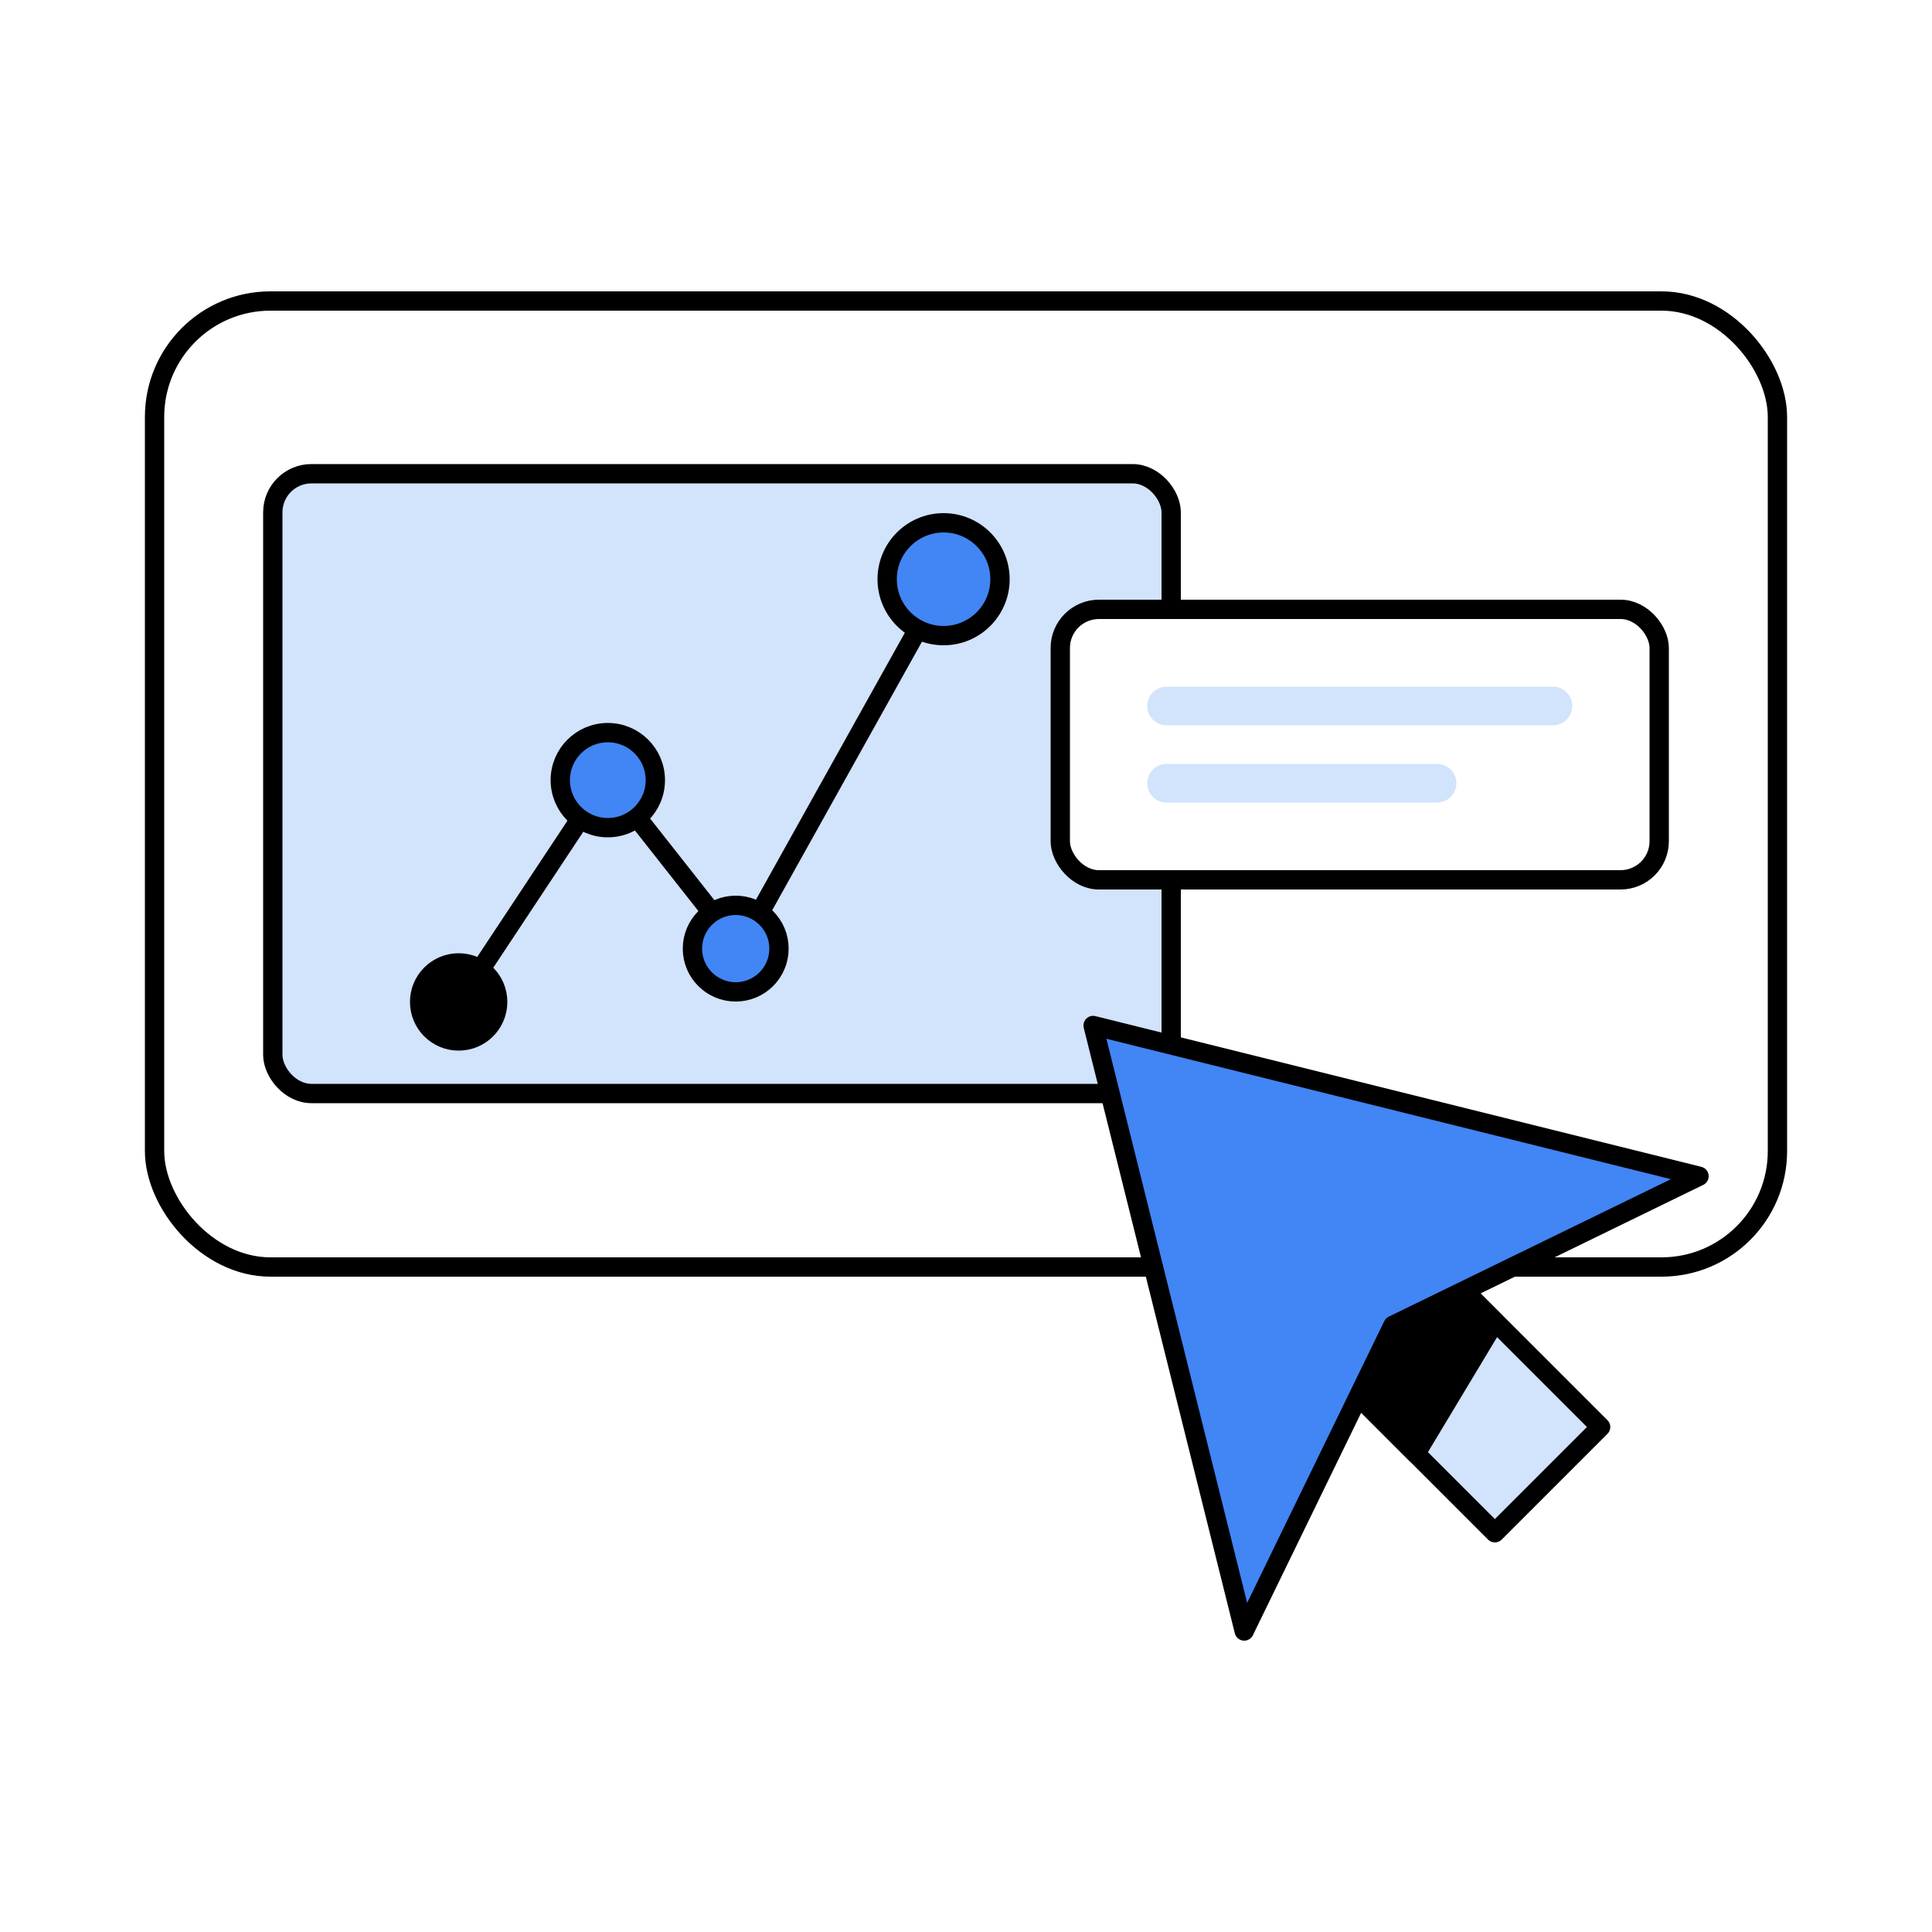 <?xml version="1.0" encoding="UTF-8"?>
<svg id="Performance_management" data-name="Performance management" xmlns="http://www.w3.org/2000/svg" viewBox="0 0 50 50">
  <defs>
    <style>
      .cls-1, .cls-2, .cls-3, .cls-4 {
        stroke-linejoin: round;
      }

      .cls-1, .cls-3, .cls-5, .cls-6, .cls-7, .cls-4, .cls-8 {
        stroke: #000;
        stroke-width: .5px;
      }

      .cls-1, .cls-5 {
        fill: #4285f4;
      }

      .cls-2 {
        stroke: #d2e3fc;
      }

      .cls-2, .cls-8 {
        fill: none;
        stroke-linecap: round;
      }

      .cls-3 {
        fill: #d2e3fc;
      }

      .cls-9, .cls-6 {
        fill: #fff;
      }

      .cls-6 {
        stroke-miterlimit: 10;
      }
    </style>
  </defs>
  <rect id="BG" class="cls-9" width="50" height="50"/>
  <g id="UI">
    <rect class="cls-6" x="4" y="7.79" width="42" height="25" rx="3" ry="3"/>
    <rect class="cls-3" x="7.06" y="12.26" width="23.25" height="16.04" rx="1" ry="1"/>
    <path class="cls-8" d="M12.29,25.31l3.41-5.15,3.45,4.38,5.27-9.45"/>
    <circle class="cls-7" cx="11.87" cy="25.93" r="1.01"/>
    <circle class="cls-5" cx="15.73" cy="20.19" r="1.23"/>
    <circle class="cls-5" cx="19.04" cy="24.55" r="1.12"/>
    <circle class="cls-5" cx="24.42" cy="14.99" r="1.46"/>
    <rect class="cls-6" x="27.44" y="15.77" width="15.5" height="7" rx="1" ry="1"/>
    <line class="cls-2" x1="30.19" y1="18.27" x2="40.19" y2="18.27"/>
    <line class="cls-2" x1="30.19" y1="20.27" x2="37.19" y2="20.27"/>
  </g>
  <g id="Cursor">
    <rect class="cls-3" x="35.73" y="32.53" width="3.87" height="6.76" transform="translate(-14.36 37.15) rotate(-45)"/>
    <polygon class="cls-4" points="38.69 34.21 36.64 37.62 33.91 34.89 36.64 32.16 38.69 34.21"/>
    <polygon class="cls-1" points="28.29 26.54 32.2 42.21 36.05 34.3 43.97 30.44 28.29 26.54"/>
  </g>
</svg>